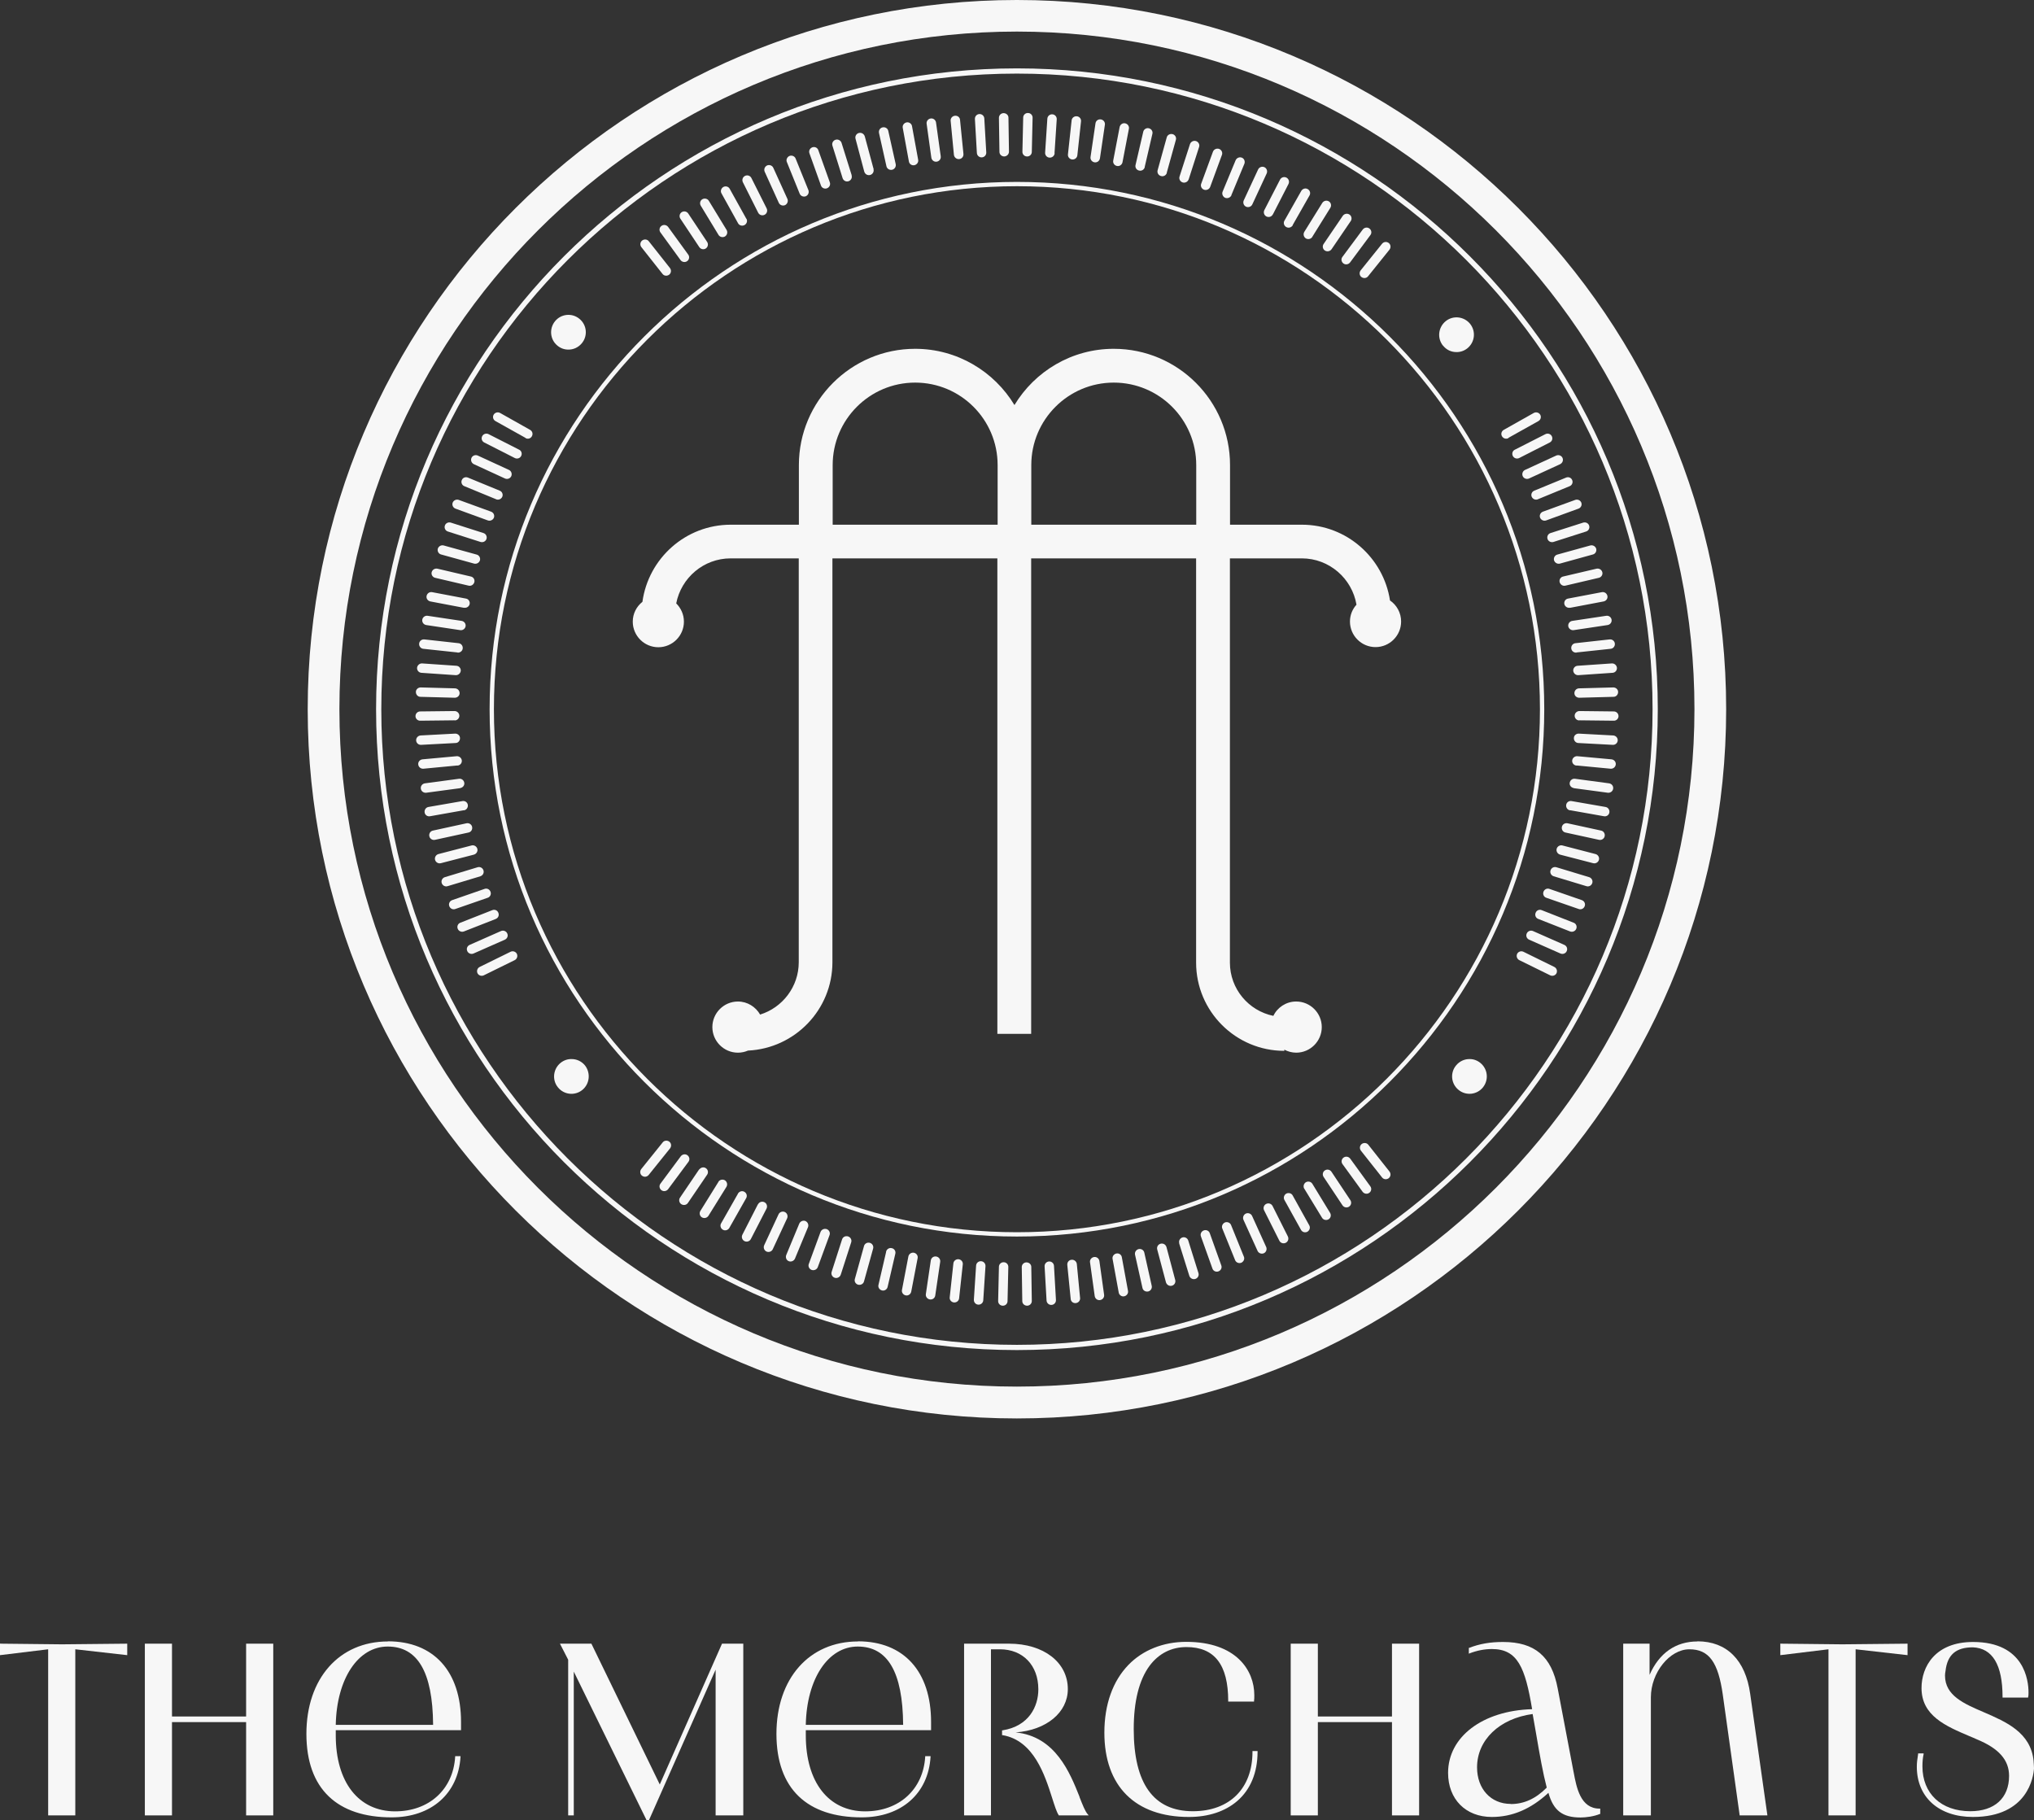 <?xml version="1.0" encoding="UTF-8"?>
<svg id="Layer_1" data-name="Layer 1" xmlns="http://www.w3.org/2000/svg" viewBox="0 0 155.87 139.49">
  <rect x="0" y="0" width="155.87" height="139.49" fill="#333333" stroke="none"/>
  <defs>
    <style>
      .cls-1 {
        fill: #f7f7f7;
      }
    </style>
  </defs>
  <polygon class="cls-1" points=".05 125.96 0 125.95 0 126.84 3.69 126.39 3.69 139.12 5.77 139.12 5.77 126.39 9.75 126.84 9.75 125.96 4.75 126.01 .05 125.96"/>
  <polygon class="cls-1" points="18.86 131.54 13.18 131.54 13.18 125.96 11.1 125.96 11.1 139.12 13.18 139.12 13.18 131.97 18.86 131.97 18.86 139.12 20.94 139.12 20.94 125.96 18.86 125.96 18.86 131.54"/>
  <path class="cls-1" d="M29.73,125.79c-3.74,0-6.25,2.84-6.25,7.08s2.38,6.4,6.53,6.4c3.04,0,5.11-1.82,5.28-4.64v-.05s-.41,0-.41,0v.04c-.15,2.51-2,4.19-4.6,4.19-2.8,0-4.55-2.23-4.55-5.82v-.4h9.6v-.63c0-3.87-2.09-6.18-5.6-6.18M33.19,132.18h-7.46c.07-3.53,1.71-6,3.98-6s3.45,1.91,3.48,6"/>
  <polygon class="cls-1" points="50.56 136.75 45.33 125.98 45.32 125.96 42.91 125.96 43.54 127.19 43.54 139.12 43.97 139.12 43.97 128.1 49.54 139.47 49.55 139.49 49.73 139.49 54.84 127.95 54.84 139.12 56.96 139.12 56.96 125.96 55.33 125.96 50.56 136.75"/>
  <path class="cls-1" d="M65.75,125.79c-3.74,0-6.25,2.84-6.25,7.08s2.38,6.4,6.53,6.4c3.04,0,5.11-1.82,5.28-4.64v-.05s-.41,0-.41,0v.04c-.15,2.51-2,4.19-4.6,4.19-2.8,0-4.55-2.23-4.55-5.82v-.4h9.6v-.63c0-3.87-2.09-6.18-5.6-6.18M69.21,132.18h-7.46c.07-3.53,1.71-6,3.98-6s3.45,1.91,3.48,6"/>
  <path class="cls-1" d="M82.73,137.7c-.74-1.85-1.85-4.64-4.9-4.94,2.36-.17,4-1.53,4-3.32,0-2.05-1.85-3.48-4.51-3.48h-3.44v13.16h2.06v-12.73h.68c1.77,0,2.95,1.23,2.95,3.07,0,1.31-.72,2.82-2.74,3.14h-.04v.37h.04c2.4.41,3.24,3.07,3.8,4.82.19.59.33,1.05.5,1.31v.02h2.3l-.07-.08c-.21-.24-.4-.73-.64-1.34"/>
  <path class="cls-1" d="M95.98,134.25c0,2.8-1.75,4.55-4.57,4.55-3.01,0-4.53-2.12-4.53-6.29,0-2.13.41-3.76,1.21-4.85.7-.94,1.67-1.44,2.83-1.44,2.15,0,3.2,1.35,3.2,4.13v.05h1.98v-.04c.02-.14.02-.28.02-.46,0-1.88-1.37-4.08-5.22-4.08-1.75,0-3.33.63-4.43,1.77-1.2,1.24-1.84,3.04-1.84,5.19,0,4.1,2.36,6.46,6.48,6.46,1.49,0,2.77-.42,3.7-1.22,1.02-.88,1.56-2.18,1.56-3.78v-.05h-.39v.05Z"/>
  <polygon class="cls-1" points="106.67 131.54 100.99 131.54 100.99 125.96 98.91 125.96 98.91 139.12 100.99 139.12 100.99 131.97 106.67 131.97 106.67 139.12 108.75 139.12 108.75 125.96 106.67 125.96 106.67 131.54"/>
  <path class="cls-1" d="M120.59,135.81l-1.22-6.42c-.46-2.46-1.76-3.56-4.19-3.56-.99,0-1.79.14-2.59.45h-.03v.45l.06-.03c.58-.22,1.15-.33,1.71-.33,1.97,0,2.55,1.42,3.08,4.61-3.8.11-6.44,2.12-6.44,4.88,0,2.02,1.35,3.38,3.35,3.38,1.58,0,3-.61,4.34-1.85.38,1.36,1.08,1.89,2.46,1.89.41,0,1.03-.08,1.48-.27h.03v-.41h-.05c-1.47,0-1.77-1.62-1.99-2.8M115.77,138.24c-1.52,0-2.58-1.15-2.58-2.8,0-2.1,1.71-3.74,4.26-4.09.09.52.18,1.01.26,1.48.29,1.7.53,3.05.82,4.16-.84.85-1.74,1.26-2.76,1.26"/>
  <path class="cls-1" d="M130.08,125.79c-1.66,0-2.93.88-3.67,2.56v-2.39h-2.02v13.16h2.12v-9.05c0-1.89,1.44-3.68,2.95-3.68s2.21,1,2.56,3.47l1.29,9.22v.04h2.13l-1.32-9.32c-.36-2.59-1.8-4.02-4.04-4.02"/>
  <polygon class="cls-1" points="136.47 125.96 136.43 125.95 136.43 126.84 140.12 126.39 140.12 139.12 142.2 139.12 142.2 126.39 146.18 126.84 146.18 125.96 141.18 126.01 136.47 125.96"/>
  <path class="cls-1" d="M155.84,135.01v-.05c-.21-2.2-2.12-3.01-3.8-3.74-1.54-.66-2.99-1.28-2.99-2.82,0-.13.02-.24.04-.35.14-1.24.8-1.81,2.09-1.81,1.51.06,2.28,1.34,2.28,3.8v.05h1.96v-.04c.03-.1.03-.23.03-.35,0-.91-.31-3.87-4.25-3.87-2.91,0-3.95,1.9-3.95,3.53,0,2.13,1.87,2.92,3.68,3.69.19.08.39.16.58.25,1.67.69,2.45,1.58,2.45,2.79,0,1.7-1.11,2.71-2.97,2.71-2.23,0-3.67-1.35-3.67-3.44,0-.36.03-.66.09-.93v-.06s-.42,0-.42,0v.04c-.07.41-.1.71-.1.98,0,2.34,1.69,3.85,4.3,3.85,4.22,0,4.64-3.1,4.68-3.72,0-.19-.02-.35-.03-.52"/>
  <path class="cls-1" d="M77.93,108.7c-29.97,0-54.35-24.38-54.35-54.35S47.97,0,77.93,0s54.35,24.38,54.35,54.35-24.38,54.35-54.35,54.35M77.93,2.42c-28.63,0-51.92,23.29-51.92,51.92s23.29,51.92,51.92,51.92,51.92-23.29,51.92-51.92S106.57,2.42,77.93,2.42"/>
  <path class="cls-1" d="M77.93,103.46c-27.08,0-49.11-22.03-49.11-49.11S50.85,5.24,77.93,5.24s49.11,22.03,49.11,49.11-22.03,49.11-49.11,49.11M77.93,5.64c-26.86,0-48.71,21.85-48.71,48.71s21.85,48.71,48.71,48.71,48.71-21.85,48.71-48.71S104.79,5.64,77.93,5.64"/>
  <path class="cls-1" d="M77.93,94.76c-22.28,0-40.41-18.13-40.41-40.41S55.65,13.94,77.93,13.94s40.41,18.13,40.41,40.41-18.13,40.41-40.41,40.41M77.93,14.27c-22.1,0-40.08,17.98-40.08,40.08s17.98,40.08,40.08,40.08,40.08-17.98,40.08-40.08S100.04,14.27,77.93,14.27"/>
  <path class="cls-1" d="M115.6,33.57c-.17.1-.4.04-.5-.14-.1-.17-.04-.39.14-.49l2.29-1.29c.18-.1.4-.04.5.13.1.17.04.39-.14.49l-2.29,1.28Z"/>
  <path class="cls-1" d="M116.42,35.1c-.18.09-.4.02-.49-.16-.09-.18-.02-.4.16-.48l2.34-1.19c.18-.09.4-.02.49.16.09.18.02.39-.16.48l-2.34,1.19Z"/>
  <path class="cls-1" d="M117.17,36.67c-.18.08-.4,0-.48-.18-.08-.18,0-.4.18-.48l2.39-1.1c.18-.08.4,0,.48.18.08.18,0,.39-.18.48l-2.39,1.1Z"/>
  <path class="cls-1" d="M117.86,38.26c-.19.08-.4-.01-.48-.19-.08-.18.01-.4.2-.47l2.43-1c.19-.08.4.01.47.19.08.18-.01.4-.2.47l-2.43,1Z"/>
  <path class="cls-1" d="M118.49,39.88c-.19.07-.4-.03-.47-.21-.07-.19.03-.39.22-.46l2.47-.9c.19-.07.4.03.47.21.07.19-.03.39-.22.46l-2.47.9Z"/>
  <path class="cls-1" d="M119.05,41.53c-.19.06-.4-.04-.46-.23-.06-.19.04-.39.23-.45l2.5-.8c.19-.06.4.04.46.23.06.19-.04.39-.23.45l-2.5.8Z"/>
  <path class="cls-1" d="M119.54,43.19c-.19.05-.39-.06-.45-.25-.05-.19.06-.39.25-.44l2.53-.7c.19-.05.39.06.45.25.05.19-.06.39-.25.44l-2.53.7Z"/>
  <path class="cls-1" d="M119.96,44.88c-.2.05-.39-.08-.44-.27-.05-.19.07-.39.27-.43l2.56-.6c.2-.04.39.08.44.27.05.19-.08.39-.27.43l-2.56.6Z"/>
  <path class="cls-1" d="M120.31,46.57c-.2.04-.39-.09-.43-.28-.04-.2.09-.39.29-.42l2.58-.49c.2-.04.39.09.43.29.04.19-.09.38-.29.42l-2.58.49Z"/>
  <path class="cls-1" d="M120.6,48.29c-.2.03-.39-.11-.42-.3-.03-.2.11-.38.31-.41l2.6-.39c.2-.03.38.11.41.3.03.2-.11.38-.31.41l-2.6.39Z"/>
  <path class="cls-1" d="M120.81,50.01c-.2.02-.38-.12-.4-.32-.02-.2.12-.38.32-.4l2.62-.29c.2-.02.38.12.4.32.02.2-.12.38-.32.4l-2.62.28Z"/>
  <path class="cls-1" d="M120.95,51.74c-.2.01-.37-.14-.39-.34-.01-.2.14-.37.34-.38l2.62-.18c.2-.01.37.14.39.34.01.2-.14.37-.34.38l-2.62.18Z"/>
  <path class="cls-1" d="M121.02,53.47c-.2,0-.37-.15-.37-.35,0-.2.15-.36.35-.37l2.63-.07c.2,0,.37.15.37.35,0,.2-.15.37-.35.37l-2.63.07Z"/>
  <path class="cls-1" d="M121.03,55.21c-.2,0-.36-.16-.36-.36,0-.2.17-.36.37-.36l2.63.03c.2,0,.36.16.36.36,0,.2-.17.36-.37.35l-2.63-.03Z"/>
  <path class="cls-1" d="M120.96,56.94c-.2,0-.36-.18-.35-.38,0-.2.18-.35.38-.34l2.63.14c.2.01.36.18.35.38-.01.2-.18.35-.38.34l-2.63-.14Z"/>
  <path class="cls-1" d="M120.81,58.67c-.2-.02-.35-.19-.33-.39s.2-.34.39-.33l2.62.24c.2.02.35.19.33.39-.02.2-.19.34-.39.33l-2.62-.25Z"/>
  <path class="cls-1" d="M120.6,60.39c-.2-.03-.34-.21-.31-.4.03-.2.21-.34.41-.31l2.61.35c.2.03.34.21.31.41-.03.2-.21.33-.41.31l-2.61-.35Z"/>
  <path class="cls-1" d="M120.32,62.1c-.2-.03-.33-.22-.3-.42.03-.2.22-.33.42-.29l2.59.45c.2.03.33.22.3.42-.03.2-.22.33-.42.29l-2.59-.46Z"/>
  <path class="cls-1" d="M119.97,63.8c-.2-.04-.32-.23-.28-.43.04-.2.24-.32.43-.28l2.57.56c.2.04.32.23.28.43-.04.2-.24.32-.43.28l-2.57-.56Z"/>
  <path class="cls-1" d="M119.55,65.49c-.19-.05-.31-.25-.26-.44.05-.19.25-.31.44-.26l2.54.66c.19.05.31.25.26.44-.05.19-.25.31-.44.26l-2.55-.66Z"/>
  <path class="cls-1" d="M119.06,67.15c-.19-.06-.3-.26-.24-.45.06-.19.26-.3.45-.24l2.51.76c.19.06.3.26.24.45-.06.19-.26.3-.45.24l-2.51-.76Z"/>
  <path class="cls-1" d="M118.5,68.8c-.19-.06-.29-.27-.22-.46.07-.19.27-.29.46-.22l2.48.86c.19.07.29.27.22.46-.07.19-.27.29-.46.22l-2.48-.86Z"/>
  <path class="cls-1" d="M117.88,70.42c-.19-.07-.28-.28-.2-.47.07-.19.28-.28.47-.2l2.44.96c.19.07.28.28.2.47-.07.18-.29.27-.47.2l-2.44-.96Z"/>
  <path class="cls-1" d="M117.18,72.01c-.18-.08-.27-.29-.18-.48.08-.18.3-.26.48-.18l2.4,1.06c.18.08.27.29.18.48-.08.18-.3.26-.48.18l-2.4-1.06Z"/>
  <path class="cls-1" d="M116.43,73.58c-.18-.09-.25-.3-.17-.48.09-.18.31-.25.49-.16l2.36,1.16c.18.09.25.3.17.48-.09.18-.31.25-.49.16l-2.36-1.16Z"/>
  <path class="cls-1" d="M40.27,33.57c.17.1.4.04.49-.14.1-.17.04-.39-.14-.49l-2.29-1.29c-.18-.1-.4-.04-.5.13-.1.17-.04.39.14.49l2.29,1.28Z"/>
  <path class="cls-1" d="M39.45,35.1c.18.09.4.02.49-.16.09-.18.02-.4-.16-.48l-2.34-1.19c-.18-.09-.4-.02-.49.16-.09.18-.02.39.16.48l2.34,1.19Z"/>
  <path class="cls-1" d="M38.7,36.67c.18.08.4,0,.48-.18.08-.18,0-.4-.18-.48l-2.39-1.1c-.18-.08-.4,0-.48.18-.08.18,0,.39.18.48l2.39,1.1Z"/>
  <path class="cls-1" d="M38.01,38.26c.19.08.4-.01.48-.19.08-.18-.01-.4-.2-.47l-2.43-1c-.19-.08-.4.01-.47.19-.08.18.01.4.2.47l2.43,1Z"/>
  <path class="cls-1" d="M37.38,39.88c.19.07.4-.03.47-.21.07-.19-.03-.39-.22-.46l-2.47-.9c-.19-.07-.4.03-.47.21-.07.19.03.39.22.46l2.47.9Z"/>
  <path class="cls-1" d="M36.82,41.53c.19.06.4-.04.46-.23.06-.19-.04-.39-.23-.45l-2.5-.8c-.19-.06-.4.04-.46.23-.06.19.04.39.23.45l2.5.8Z"/>
  <path class="cls-1" d="M36.33,43.19c.19.05.39-.06.45-.25.05-.19-.06-.39-.25-.44l-2.53-.7c-.19-.05-.39.06-.45.25-.05.19.06.39.25.44l2.53.7Z"/>
  <path class="cls-1" d="M35.91,44.88c.2.05.39-.08.44-.27.05-.19-.07-.39-.27-.43l-2.56-.6c-.2-.04-.39.08-.44.27-.05.19.08.39.27.43l2.56.6Z"/>
  <path class="cls-1" d="M35.56,46.57c.2.04.39-.09.43-.28.04-.2-.09-.39-.29-.42l-2.58-.49c-.2-.04-.39.09-.43.29-.04.19.09.38.29.42l2.58.49Z"/>
  <path class="cls-1" d="M35.27,48.29c.2.03.38-.11.41-.3.03-.2-.11-.38-.31-.41l-2.6-.39c-.2-.03-.38.11-.41.3-.03.2.11.38.31.41l2.6.39Z"/>
  <path class="cls-1" d="M35.06,50.01c.2.02.38-.12.4-.32.02-.2-.12-.38-.32-.4l-2.62-.29c-.2-.02-.38.12-.4.32-.02.2.12.38.32.4l2.62.28Z"/>
  <path class="cls-1" d="M34.92,51.74c.2.01.37-.14.39-.34.01-.2-.14-.37-.34-.38l-2.62-.18c-.2-.01-.37.14-.39.34-.01.2.14.37.34.38l2.62.18Z"/>
  <path class="cls-1" d="M34.85,53.47c.2,0,.37-.15.37-.35,0-.2-.15-.36-.35-.37l-2.63-.07c-.2,0-.37.15-.37.35,0,.2.15.37.35.37l2.63.07Z"/>
  <path class="cls-1" d="M34.84,55.21c.2,0,.36-.16.36-.36,0-.2-.17-.36-.37-.36l-2.63.03c-.2,0-.36.16-.36.36,0,.2.17.36.37.35l2.63-.03Z"/>
  <path class="cls-1" d="M34.91,56.94c.2,0,.35-.18.34-.38,0-.2-.18-.35-.38-.34l-2.63.14c-.2.01-.36.18-.35.38.01.2.18.35.38.34l2.63-.14Z"/>
  <path class="cls-1" d="M35.06,58.67c.2-.02.35-.19.33-.39s-.2-.34-.39-.33l-2.62.24c-.2.02-.35.19-.33.39.02.2.19.34.39.33l2.62-.25Z"/>
  <path class="cls-1" d="M35.27,60.39c.2-.03.34-.21.31-.4-.03-.2-.21-.34-.41-.31l-2.61.35c-.2.03-.34.21-.31.41.03.2.21.33.41.31l2.61-.35Z"/>
  <path class="cls-1" d="M35.55,62.1c.2-.03.33-.22.3-.42-.03-.2-.22-.33-.42-.29l-2.59.45c-.2.03-.33.22-.3.42.03.2.22.33.42.29l2.59-.46Z"/>
  <path class="cls-1" d="M35.9,63.8c.2-.04.32-.23.28-.43-.04-.2-.24-.32-.43-.28l-2.57.56c-.2.04-.32.23-.28.43.04.2.24.32.43.28l2.57-.56Z"/>
  <path class="cls-1" d="M36.32,65.49c.19-.05.31-.25.26-.44-.05-.19-.25-.31-.44-.26l-2.54.66c-.19.05-.31.25-.26.44.05.19.25.31.44.26l2.55-.66Z"/>
  <path class="cls-1" d="M36.81,67.15c.19-.06.3-.26.24-.45-.06-.19-.26-.3-.45-.24l-2.51.76c-.19.06-.3.26-.24.45.06.19.26.3.45.24l2.52-.76Z"/>
  <path class="cls-1" d="M37.37,68.8c.19-.06.29-.27.22-.46-.07-.19-.27-.29-.46-.22l-2.48.86c-.19.07-.29.27-.22.46.07.19.27.29.46.22l2.48-.86Z"/>
  <path class="cls-1" d="M37.99,70.42c.19-.07.28-.28.2-.47-.07-.19-.28-.28-.47-.2l-2.44.96c-.19.07-.28.28-.2.47.07.18.29.27.47.2l2.45-.96Z"/>
  <path class="cls-1" d="M38.69,72.01c.18-.08.27-.29.18-.48-.08-.18-.3-.26-.48-.18l-2.4,1.06c-.18.08-.27.29-.18.48.08.18.3.26.48.18l2.4-1.06Z"/>
  <path class="cls-1" d="M39.44,73.58c.18-.09.25-.3.17-.48-.09-.18-.31-.25-.49-.16l-2.36,1.16c-.18.09-.25.3-.17.48.09.18.31.25.49.16l2.36-1.16Z"/>
  <path class="cls-1" d="M104.29,88.18c-.12-.16-.1-.38.06-.51.16-.12.39-.1.51.06l1.62,2.05c.12.16.1.38-.06.51-.16.12-.39.1-.51-.06l-1.62-2.05Z"/>
  <path class="cls-1" d="M102.88,89.21c-.12-.16-.08-.39.08-.5.16-.12.39-.08.51.08l1.54,2.12c.12.16.08.39-.08.5-.16.12-.39.08-.51-.08l-1.54-2.12Z"/>
  <path class="cls-1" d="M101.43,90.19c-.11-.16-.07-.39.1-.5.17-.11.39-.06.5.1l1.45,2.18c.11.16.07.39-.1.5-.17.11-.39.06-.5-.1l-1.45-2.18Z"/>
  <path class="cls-1" d="M99.95,91.1c-.1-.17-.05-.39.12-.5.17-.1.4-.05.5.12l1.36,2.23c.1.17.05.39-.12.49-.17.1-.4.05-.5-.12l-1.36-2.23Z"/>
  <path class="cls-1" d="M98.43,91.96c-.1-.17-.03-.39.14-.49.18-.09.4-.03.49.14l1.27,2.29c.1.17.03.39-.14.49-.18.1-.4.03-.49-.14l-1.27-2.29Z"/>
  <path class="cls-1" d="M96.87,92.75c-.09-.18-.02-.4.16-.49.18-.09.4-.02.49.16l1.17,2.33c.09.18.02.4-.16.49-.18.09-.4.02-.49-.16l-1.17-2.33Z"/>
  <path class="cls-1" d="M95.29,93.48c-.08-.18,0-.39.18-.48.18-.08.4,0,.48.18l1.08,2.38c.08.18,0,.4-.18.48-.18.08-.4,0-.48-.18l-1.08-2.38Z"/>
  <path class="cls-1" d="M93.67,94.15c-.08-.18.02-.39.2-.47.19-.07.4.02.47.2l.98,2.42c.08.18-.02.39-.2.47-.19.07-.4-.02-.47-.2l-.98-2.42Z"/>
  <path class="cls-1" d="M92.03,94.75c-.07-.19.03-.39.22-.46.19-.07.4.03.46.22l.88,2.46c.07.19-.03.39-.22.46-.19.07-.4-.03-.46-.22l-.88-2.46Z"/>
  <path class="cls-1" d="M90.37,95.28c-.06-.19.05-.39.24-.45.19-.06.39.05.45.24l.78,2.49c.06.19-.05.39-.24.45-.19.06-.4-.05-.46-.24l-.78-2.49Z"/>
  <path class="cls-1" d="M88.68,95.75c-.05-.19.06-.39.26-.44.2-.05.39.06.45.26l.67,2.52c.05.19-.06.39-.26.44-.2.05-.39-.07-.45-.26l-.67-2.52Z"/>
  <path class="cls-1" d="M86.98,96.15c-.04-.19.08-.38.28-.43.2-.04.39.08.43.27l.57,2.55c.04.19-.08.39-.28.43-.2.04-.39-.08-.43-.27l-.57-2.55Z"/>
  <path class="cls-1" d="M85.26,96.48c-.04-.2.1-.38.29-.42.2-.04.39.09.42.29l.47,2.57c.04.2-.1.38-.29.42-.2.04-.39-.1-.42-.29l-.47-2.57Z"/>
  <path class="cls-1" d="M83.53,96.74c-.03-.2.11-.38.31-.41.2-.03.38.11.41.31l.36,2.58c.03.2-.11.38-.31.41-.2.03-.38-.11-.41-.31l-.36-2.59Z"/>
  <path class="cls-1" d="M81.79,96.93c-.02-.2.13-.38.33-.39.2-.02.38.13.4.33l.25,2.6c.02.2-.13.37-.33.39-.2.02-.38-.12-.39-.32l-.26-2.6Z"/>
  <path class="cls-1" d="M80.05,97.05c-.01-.2.14-.37.34-.38.2-.01.37.14.38.34l.15,2.61c.01.2-.14.37-.34.38-.2.01-.37-.14-.38-.34l-.15-2.61Z"/>
  <path class="cls-1" d="M78.3,97.1c0-.2.16-.36.36-.36.2,0,.37.15.37.35l.04,2.61c0,.2-.16.36-.36.36-.2,0-.37-.15-.37-.35l-.04-2.61Z"/>
  <path class="cls-1" d="M76.55,97.08c0-.2.17-.36.37-.35.2,0,.36.17.35.37l-.06,2.61c0,.2-.17.36-.37.35-.2,0-.36-.17-.35-.37l.06-2.61Z"/>
  <path class="cls-1" d="M74.8,96.99c.01-.2.18-.35.38-.34.2.01.35.18.34.38l-.17,2.61c-.01.2-.18.35-.38.34-.2-.01-.35-.18-.34-.38l.17-2.61Z"/>
  <path class="cls-1" d="M73.06,96.82c.02-.2.2-.34.4-.32.2.02.35.2.32.4l-.28,2.59c-.02.2-.2.34-.4.32-.2-.02-.35-.2-.32-.4l.28-2.59Z"/>
  <path class="cls-1" d="M71.33,96.59c.03-.2.21-.33.41-.3.2.03.34.21.31.41l-.38,2.58c-.03.2-.21.33-.41.3-.2-.03-.34-.21-.31-.41l.38-2.58Z"/>
  <path class="cls-1" d="M69.61,96.29c.04-.2.23-.32.42-.29.2.04.33.22.29.42l-.49,2.56c-.04.2-.23.33-.42.29-.2-.04-.33-.23-.29-.42l.49-2.56Z"/>
  <path class="cls-1" d="M67.9,95.92c.05-.19.24-.32.44-.27.2.04.32.24.27.43l-.59,2.54c-.04.19-.24.32-.43.27-.2-.05-.32-.24-.27-.43l.59-2.54Z"/>
  <path class="cls-1" d="M66.21,95.49c.05-.19.25-.3.44-.25.2.05.31.25.26.44l-.7,2.52c-.05.19-.25.3-.45.25-.19-.05-.31-.25-.25-.44l.7-2.52Z"/>
  <path class="cls-1" d="M64.53,94.98c.06-.19.26-.29.46-.23.19.06.3.26.24.45l-.8,2.48c-.06.19-.27.3-.46.24-.19-.06-.3-.26-.24-.45l.8-2.49Z"/>
  <path class="cls-1" d="M62.88,94.41c.07-.19.28-.28.47-.22.19.07.29.27.22.46l-.9,2.45c-.07.19-.28.28-.47.22-.19-.07-.29-.28-.22-.46l.9-2.45Z"/>
  <path class="cls-1" d="M61.25,93.77c.08-.18.29-.27.47-.2.18.08.27.29.2.47l-1,2.41c-.08.18-.29.27-.47.2-.19-.07-.27-.29-.2-.47l1-2.41Z"/>
  <path class="cls-1" d="M59.66,93.06c.08-.18.3-.26.48-.18.18.08.26.3.18.48l-1.1,2.37c-.08.18-.3.26-.48.18-.18-.08-.26-.3-.18-.48l1.1-2.37Z"/>
  <path class="cls-1" d="M58.09,92.29c.09-.18.31-.25.49-.16.18.09.25.31.16.49l-1.2,2.33c-.09.18-.31.25-.49.16-.18-.09-.25-.31-.16-.49l1.19-2.33Z"/>
  <path class="cls-1" d="M56.55,91.47c.1-.17.32-.24.49-.14.18.1.24.32.14.49l-1.29,2.28c-.1.17-.32.24-.49.14-.18-.1-.24-.32-.14-.49l1.29-2.27Z"/>
  <path class="cls-1" d="M55.05,90.57c.1-.17.33-.22.5-.12.17.11.22.33.12.5l-1.38,2.22c-.11.17-.33.22-.5.12-.17-.1-.22-.32-.12-.49l1.38-2.22Z"/>
  <path class="cls-1" d="M53.59,89.62c.11-.16.34-.21.5-.1.17.11.21.34.1.5l-1.47,2.16c-.11.17-.34.21-.51.1-.17-.11-.21-.34-.1-.5l1.47-2.17Z"/>
  <path class="cls-1" d="M52.17,88.61c.12-.16.35-.2.51-.08.16.12.2.34.08.5l-1.56,2.1c-.12.16-.35.2-.51.08-.16-.12-.2-.34-.08-.5l1.56-2.1Z"/>
  <path class="cls-1" d="M50.78,87.55c.12-.16.35-.18.51-.06.16.12.18.35.06.51l-1.64,2.04c-.13.16-.35.18-.51.06-.16-.12-.18-.35-.06-.51l1.64-2.04Z"/>
  <path class="cls-1" d="M51.34,20.54c.12.16.1.38-.06.51-.16.12-.39.1-.51-.06l-1.62-2.05c-.12-.16-.1-.38.06-.51.16-.12.39-.1.51.06l1.62,2.05Z"/>
  <path class="cls-1" d="M52.74,19.51c.12.16.08.39-.08.5-.16.12-.39.08-.51-.08l-1.54-2.12c-.12-.16-.08-.39.08-.5.16-.12.39-.08.51.08l1.54,2.12Z"/>
  <path class="cls-1" d="M54.19,18.54c.11.17.06.39-.1.5-.17.11-.39.06-.5-.1l-1.45-2.18c-.11-.16-.07-.39.1-.5.17-.11.39-.06.5.1l1.45,2.18Z"/>
  <path class="cls-1" d="M55.68,17.62c.1.17.05.39-.12.5-.17.1-.4.05-.5-.12l-1.36-2.24c-.1-.17-.05-.39.12-.49.17-.1.4-.05.5.12l1.36,2.23Z"/>
  <path class="cls-1" d="M57.2,16.76c.1.17.03.39-.15.49-.18.09-.4.03-.49-.14l-1.27-2.29c-.1-.17-.03-.39.14-.49.18-.1.4-.03.49.14l1.27,2.29Z"/>
  <path class="cls-1" d="M58.75,15.97c.09.18.02.4-.16.49-.18.09-.4.02-.49-.16l-1.17-2.33c-.09-.18-.02-.4.16-.49.18-.09.4-.02.49.16l1.17,2.33Z"/>
  <path class="cls-1" d="M60.34,15.24c.08.18,0,.39-.18.48-.18.08-.4,0-.48-.18l-1.08-2.38c-.08-.18,0-.39.18-.48.18-.08.4,0,.48.18l1.08,2.38Z"/>
  <path class="cls-1" d="M61.95,14.57c.07.19-.02.39-.2.47-.19.07-.4-.02-.47-.2l-.98-2.42c-.08-.18.02-.39.2-.47.19-.07.4.02.47.2l.98,2.42Z"/>
  <path class="cls-1" d="M63.59,13.97c.07.19-.03.39-.22.46-.19.07-.4-.03-.46-.22l-.88-2.46c-.07-.19.03-.39.22-.46.19-.07.4.03.46.22l.88,2.46Z"/>
  <path class="cls-1" d="M65.26,13.44c.06.19-.05.39-.24.45-.19.06-.39-.05-.45-.24l-.78-2.49c-.06-.19.05-.39.24-.45.19-.06.4.05.46.24l.78,2.49Z"/>
  <path class="cls-1" d="M66.94,12.97c.05.19-.07.39-.26.44-.2.05-.39-.06-.45-.26l-.67-2.52c-.05-.19.06-.39.26-.44.2-.05.39.07.45.26l.68,2.52Z"/>
  <path class="cls-1" d="M68.64,12.58c.04.19-.08.39-.28.43-.2.04-.39-.08-.43-.27l-.57-2.55c-.04-.2.08-.39.28-.43.2-.04.39.08.43.27l.57,2.55Z"/>
  <path class="cls-1" d="M70.36,12.24c.04.2-.1.38-.29.42-.2.04-.39-.09-.42-.29l-.47-2.57c-.04-.2.1-.38.29-.42.2-.04.39.1.42.29l.47,2.57Z"/>
  <path class="cls-1" d="M72.09,11.98c.03.2-.11.38-.31.41-.2.03-.38-.11-.41-.31l-.36-2.59c-.03-.2.11-.38.31-.41.2-.03.38.11.41.31l.36,2.58Z"/>
  <path class="cls-1" d="M73.83,11.8c.02.2-.13.38-.33.39-.2.02-.38-.13-.4-.33l-.25-2.6c-.02-.2.13-.37.33-.39.2-.02.38.12.39.32l.26,2.6Z"/>
  <path class="cls-1" d="M75.58,11.68c.01.2-.14.37-.34.38-.2.01-.37-.14-.38-.34l-.15-2.6c-.01-.2.14-.37.34-.38s.37.14.38.34l.15,2.6Z"/>
  <path class="cls-1" d="M77.32,11.62c0,.2-.16.36-.36.37-.2,0-.37-.15-.37-.35l-.04-2.61c0-.2.16-.36.36-.36.2,0,.37.15.37.35l.04,2.61Z"/>
  <path class="cls-1" d="M79.07,11.64c0,.2-.17.36-.37.35-.2,0-.36-.17-.35-.37l.06-2.61c0-.2.17-.36.37-.35.2,0,.36.17.35.37l-.06,2.61Z"/>
  <path class="cls-1" d="M80.82,11.74c-.01.2-.19.35-.39.34-.2-.01-.35-.18-.34-.38l.17-2.6c.01-.2.18-.35.38-.34.2.01.35.18.34.38l-.17,2.6Z"/>
  <path class="cls-1" d="M82.56,11.9c-.02.2-.2.34-.4.32-.2-.02-.35-.2-.32-.4l.28-2.59c.02-.2.2-.34.4-.32.2.02.35.2.32.4l-.28,2.59Z"/>
  <path class="cls-1" d="M84.29,12.13c-.03.2-.21.34-.41.31-.2-.03-.34-.21-.31-.41l.38-2.58c.03-.2.21-.33.41-.3.2.03.34.21.31.41l-.38,2.58Z"/>
  <path class="cls-1" d="M86.02,12.43c-.04.2-.23.33-.42.29-.2-.04-.33-.22-.29-.42l.49-2.56c.04-.2.23-.33.42-.29.2.04.33.23.29.42l-.49,2.56Z"/>
  <path class="cls-1" d="M87.73,12.8c-.05.2-.24.32-.44.27-.2-.04-.32-.24-.27-.43l.59-2.54c.04-.19.24-.32.43-.27.2.05.32.24.27.43l-.59,2.54Z"/>
  <path class="cls-1" d="M89.42,13.24c-.05.19-.25.31-.45.25-.2-.05-.31-.25-.26-.44l.7-2.52c.05-.19.25-.3.45-.25.19.05.31.25.25.44l-.7,2.52Z"/>
  <path class="cls-1" d="M91.09,13.74c-.06.19-.27.3-.46.24-.19-.06-.3-.26-.24-.45l.8-2.48c.06-.19.27-.3.46-.24.19.06.3.26.24.45l-.8,2.49Z"/>
  <path class="cls-1" d="M92.74,14.32c-.07.19-.28.28-.47.22-.19-.07-.29-.27-.22-.46l.9-2.45c.07-.19.28-.28.47-.22.19.07.29.28.22.46l-.9,2.45Z"/>
  <path class="cls-1" d="M94.37,14.96c-.08.18-.29.27-.48.2-.18-.08-.27-.29-.2-.47l1-2.41c.08-.18.29-.27.47-.2.19.07.27.29.2.47l-1,2.41Z"/>
  <path class="cls-1" d="M95.97,15.66c-.08.18-.3.26-.48.18-.18-.08-.26-.3-.18-.48l1.1-2.37c.08-.18.3-.26.48-.18.18.08.26.3.18.48l-1.1,2.37Z"/>
  <path class="cls-1" d="M97.54,16.43c-.09.18-.31.25-.49.16-.18-.09-.25-.31-.16-.49l1.2-2.33c.09-.18.31-.25.49-.16.18.09.25.31.16.49l-1.19,2.32Z"/>
  <path class="cls-1" d="M99.07,17.26c-.1.17-.32.24-.5.14-.18-.1-.24-.32-.14-.49l1.29-2.28c.1-.17.32-.24.49-.14.18.1.24.32.14.49l-1.29,2.27Z"/>
  <path class="cls-1" d="M100.57,18.15c-.11.17-.33.22-.5.12-.17-.11-.22-.33-.12-.5l1.38-2.22c.11-.17.33-.22.5-.12.17.1.22.32.12.49l-1.38,2.22Z"/>
  <path class="cls-1" d="M102.04,19.1c-.11.16-.34.21-.51.1-.17-.11-.21-.34-.1-.5l1.47-2.16c.11-.16.34-.21.51-.1.17.11.21.34.1.5l-1.47,2.16Z"/>
  <path class="cls-1" d="M103.46,20.11c-.12.16-.35.2-.51.08-.16-.12-.2-.34-.08-.5l1.56-2.1c.12-.16.35-.2.51-.08.16.12.2.34.08.5l-1.56,2.1Z"/>
  <path class="cls-1" d="M104.84,21.17c-.12.16-.35.18-.51.06-.16-.12-.18-.35-.06-.51l1.64-2.04c.13-.16.35-.18.51-.06.16.12.18.35.06.51l-1.64,2.04Z"/>
  <path class="cls-1" d="M106.52,46.02c-.5-3.28-3.33-5.81-6.75-5.81h-5.51v-4.57c0-4.91-3.99-8.91-8.91-8.91-3.23,0-6.05,1.73-7.61,4.31-1.56-2.58-4.39-4.31-7.61-4.31-4.91,0-8.91,4-8.91,8.91v4.57h-5.22c-3.46,0-6.31,2.58-6.77,5.91-.45.36-.74.9-.74,1.52,0,1.08.88,1.96,1.96,1.96s1.96-.88,1.96-1.96c0-.55-.23-1.04-.59-1.4.38-1.96,2.1-3.45,4.17-3.45h5.22v30.95c0,1.88-1.25,3.48-2.96,4.01-.34-.59-.97-1-1.7-1-1.08,0-1.96.88-1.96,1.96s.88,1.96,1.96,1.96c.27,0,.54-.06.77-.16,3.6-.17,6.47-3.14,6.47-6.77v-30.95h12.64v36.44h2.59v-36.44h12.64v30.98c0,3.73,3.03,6.76,6.76,6.76v-.09c.27.14.58.23.91.23,1.08,0,1.96-.88,1.96-1.96s-.88-1.96-1.96-1.96c-.77,0-1.44.45-1.75,1.1-1.9-.39-3.33-2.07-3.33-4.08v-30.98h5.51c2.1,0,3.85,1.54,4.19,3.55-.31.34-.5.79-.5,1.29,0,1.08.88,1.96,1.96,1.96s1.96-.88,1.96-1.96c0-.67-.34-1.27-.86-1.62M63.81,40.21v-4.57c0-3.48,2.83-6.32,6.32-6.32s6.32,2.83,6.32,6.32v4.57h-12.64ZM79.03,40.21v-4.57c0-3.48,2.83-6.32,6.32-6.32s6.32,2.83,6.32,6.32v4.57h-12.64Z"/>
  <path class="cls-1" d="M42.72,26.49c-.57-.46-.65-1.3-.19-1.87.46-.57,1.3-.66,1.87-.19.57.46.66,1.3.19,1.87-.27.33-.66.5-1.05.49-.29,0-.58-.1-.82-.3"/>
  <path class="cls-1" d="M110.58,26.49c-.46-.57-.37-1.41.21-1.88.57-.46,1.41-.36,1.87.21.46.58.36,1.41-.21,1.87-.25.2-.55.3-.85.29-.39,0-.76-.17-1.02-.5"/>
  <path class="cls-1" d="M113.45,81.46c.57.47.65,1.3.19,1.87-.46.57-1.3.66-1.87.19-.57-.46-.66-1.3-.19-1.87.27-.33.66-.5,1.05-.49.29,0,.58.1.82.3"/>
  <path class="cls-1" d="M44.83,81.65c.45.58.36,1.42-.21,1.88-.57.46-1.41.37-1.87-.21-.46-.57-.36-1.41.21-1.87.25-.2.55-.3.85-.29.39,0,.76.17,1.03.5"/>
</svg>